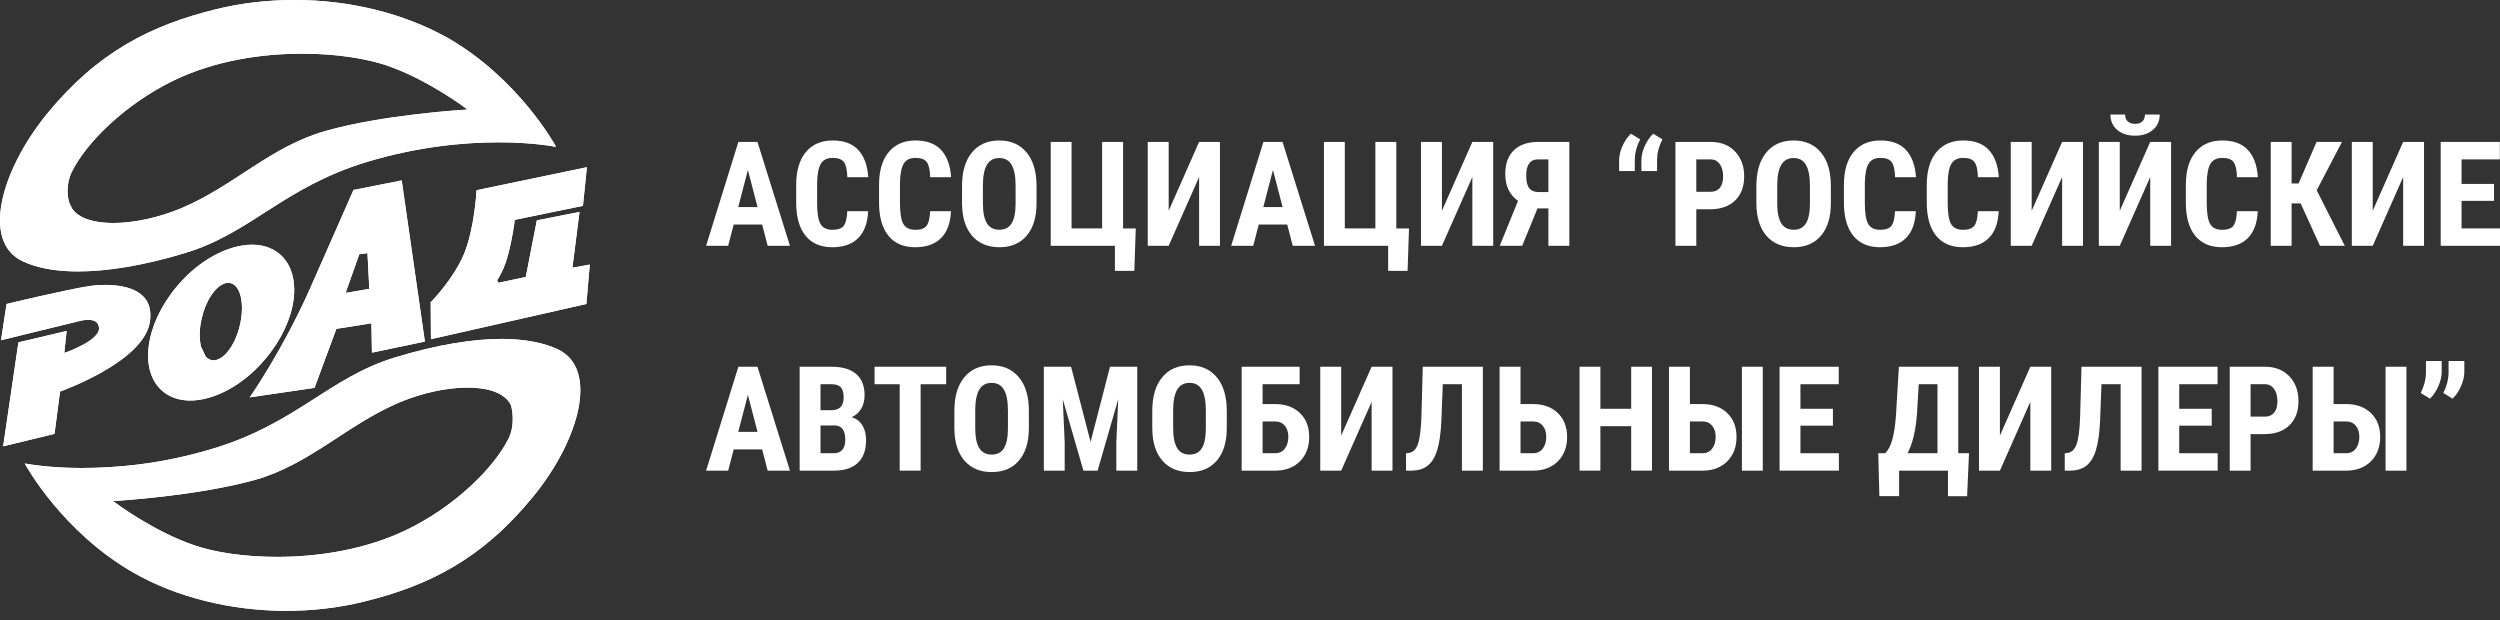 <svg width="262" height="65" viewBox="0 0 262 65" fill="none" xmlns="http://www.w3.org/2000/svg">
<rect x="0" y="0" width="262" height="65" fill="#333333" stroke="none"/>
<path d="M2.345 27.365C3.781 28.058 5.741 28.446 8.142 28.446C11.179 28.446 14.961 27.864 19.434 26.505C26.363 24.398 29.703 19.63 38.455 16.968C43.893 15.332 48.724 14.916 52.286 14.916C55.985 14.916 58.166 15.387 58.276 15.387C58.083 15.027 54.273 8.207 46.958 3.992C42.32 1.386 36.633 0 30.89 0C28.102 0 25.314 0.305 22.636 0.97C15.872 2.634 10.268 5.406 4.912 11.95C0.026 17.966 -1.906 25.341 2.345 27.365ZM7.231 21.321C7.231 21.349 7.259 21.376 7.259 21.404C7.231 21.376 7.231 21.349 7.231 21.321ZM7.535 17.994C9.054 14.916 13.139 10.896 18.219 8.428C22.526 6.349 27.467 5.601 31.802 5.628C35.308 5.628 38.372 6.155 40.415 6.82C44.777 8.29 48.78 11.312 49.001 11.478C48.559 11.506 40.194 12.005 34.12 13.724C28.323 15.36 24.458 19.546 18.937 21.848C16.59 22.818 14.023 23.372 11.869 23.372C9.882 23.372 8.281 22.901 7.563 21.875L7.259 21.238C7.038 20.572 6.928 19.214 7.535 17.994Z" fill="white"/>
<path d="M1.931 35.877L0.33 46.773L5.713 45.469L6.293 41.033C6.735 40.867 15.099 37.845 15.707 33.714C16.176 30.553 13.388 29.888 11.124 29.86C10.406 29.86 9.744 29.916 9.247 29.999C7.093 30.331 0.992 31.773 0.689 31.856L0.109 35.655L8.501 33.603C8.529 33.603 8.86 33.52 9.247 33.52C9.744 33.52 10.323 33.658 10.379 34.352C10.489 35.682 6.928 36.93 6.735 36.986L6.983 34.684L1.931 35.877Z" fill="white"/>
<path d="M29.262 26.588C28.489 25.951 27.495 25.646 26.418 25.646C23.934 25.646 20.869 27.226 18.55 29.999C15.182 33.991 14.52 38.926 17.087 41.033C17.86 41.671 18.854 41.976 19.931 41.976C22.415 41.976 25.48 40.396 27.799 37.623C31.194 33.631 31.829 28.696 29.262 26.588ZM25.121 34.157C24.624 36.237 23.409 37.789 22.36 37.762C22.277 37.762 22.194 37.762 22.139 37.734C21.918 37.679 21.725 37.54 21.559 37.374L21.062 36.32C20.869 35.488 20.869 34.407 21.173 33.243C21.67 31.163 22.884 29.638 23.934 29.638C24.016 29.638 24.072 29.638 24.154 29.666C25.231 29.916 25.673 31.939 25.121 34.157Z" fill="white"/>
<path d="M35.252 34.462L38.924 33.88L38.979 36.958L44.528 35.793L42.099 18.909L37.047 19.907C36.964 20.128 35.197 24.093 32.464 30.304C29.703 36.514 26.363 41.394 26.17 41.643L32.961 40.645L35.252 34.462ZM37.654 26.644L38.51 26.533L38.703 30.276L36.219 30.692L37.654 26.644Z" fill="white"/>
<path d="M59.988 28.058L60.733 22.208L56.261 23.095L55.102 29.028L52.231 29.638L52.093 29.361C52.065 29.389 52.037 29.444 52.037 29.472C52.341 29.028 52.893 28.058 53.252 26.672C53.749 24.786 53.942 23.123 53.942 23.04L61.092 21.57L61.507 17.522L49.939 19.934C49.939 20.128 49.718 23.927 48.642 26.588C47.537 29.222 45.274 31.551 45.136 31.662L45.163 35.544L61.451 31.856L61.81 27.725L59.988 28.058ZM51.872 29.694C51.844 29.721 51.844 29.749 51.844 29.749C51.844 29.721 51.872 29.694 51.872 29.694Z" fill="white"/>
<path d="M58.497 36.625C57.034 35.932 55.102 35.544 52.672 35.516C49.636 35.516 45.853 36.098 41.409 37.457C34.479 39.564 31.139 44.333 22.388 46.994C16.949 48.658 12.118 49.046 8.557 49.046C4.857 49.046 2.704 48.575 2.594 48.575C2.787 48.935 6.597 55.755 13.912 59.97C18.467 62.604 24.182 63.99 29.897 64.018C32.685 64.018 35.473 63.713 38.151 63.047C44.915 61.384 50.519 58.611 55.875 52.04C60.789 46.024 62.721 38.677 58.497 36.625ZM53.28 45.996C51.734 49.074 47.648 53.094 42.596 55.534C38.289 57.613 33.347 58.362 29.041 58.362C25.535 58.362 22.443 57.863 20.427 57.169C16.066 55.7 12.063 52.678 11.842 52.512C12.284 52.484 20.648 51.985 26.722 50.294C32.519 48.658 36.384 44.471 41.933 42.142C44.252 41.172 46.847 40.617 49.001 40.617C51.154 40.617 52.893 41.172 53.528 42.42C53.666 42.78 54.025 44.527 53.28 45.996Z" fill="white"/>
<path d="M2.345 27.365C3.781 28.058 5.741 28.446 8.142 28.446C11.179 28.446 14.961 27.864 19.434 26.505C26.363 24.398 29.703 19.63 38.455 16.968C43.893 15.332 48.724 14.916 52.286 14.916C55.985 14.916 58.166 15.387 58.276 15.387C58.083 15.027 54.273 8.207 46.958 3.992C42.32 1.386 36.633 0 30.89 0C28.102 0 25.314 0.305 22.636 0.97C15.872 2.634 10.268 5.406 4.912 11.95C0.026 17.966 -1.906 25.341 2.345 27.365ZM7.231 21.321C7.231 21.349 7.259 21.376 7.259 21.404C7.231 21.376 7.231 21.349 7.231 21.321ZM7.535 17.994C9.054 14.916 13.139 10.896 18.219 8.428C22.526 6.349 27.467 5.601 31.802 5.628C35.308 5.628 38.372 6.155 40.415 6.82C44.777 8.29 48.78 11.312 49.001 11.478C48.559 11.506 40.194 12.005 34.12 13.724C28.323 15.36 24.458 19.546 18.937 21.848C16.59 22.818 14.023 23.372 11.869 23.372C9.882 23.372 8.281 22.901 7.563 21.875L7.259 21.238C7.038 20.572 6.928 19.214 7.535 17.994Z" fill="white"/>
<path d="M1.931 35.877L0.33 46.773L5.713 45.469L6.293 41.033C6.735 40.867 15.099 37.845 15.707 33.714C16.176 30.553 13.388 29.888 11.124 29.86C10.406 29.86 9.744 29.916 9.247 29.999C7.093 30.331 0.992 31.773 0.689 31.856L0.109 35.655L8.501 33.603C8.529 33.603 8.86 33.52 9.247 33.52C9.744 33.52 10.323 33.658 10.379 34.352C10.489 35.682 6.928 36.93 6.735 36.986L6.983 34.684L1.931 35.877Z" fill="white"/>
<path d="M29.262 26.588C28.489 25.951 27.495 25.646 26.418 25.646C23.934 25.646 20.869 27.226 18.55 29.999C15.182 33.991 14.52 38.926 17.087 41.033C17.86 41.671 18.854 41.976 19.931 41.976C22.415 41.976 25.48 40.396 27.799 37.623C31.194 33.631 31.829 28.696 29.262 26.588ZM25.121 34.157C24.624 36.237 23.409 37.789 22.36 37.762C22.277 37.762 22.194 37.762 22.139 37.734C21.918 37.679 21.725 37.54 21.559 37.374L21.062 36.32C20.869 35.488 20.869 34.407 21.173 33.243C21.67 31.163 22.884 29.638 23.934 29.638C24.016 29.638 24.072 29.638 24.154 29.666C25.231 29.916 25.673 31.939 25.121 34.157Z" fill="white"/>
<path d="M35.252 34.462L38.924 33.88L38.979 36.958L44.528 35.793L42.099 18.909L37.047 19.907C36.964 20.128 35.197 24.093 32.464 30.304C29.703 36.514 26.363 41.394 26.17 41.643L32.961 40.645L35.252 34.462ZM37.654 26.644L38.51 26.533L38.703 30.276L36.219 30.692L37.654 26.644Z" fill="white"/>
<path d="M59.988 28.058L60.733 22.208L56.261 23.095L55.102 29.028L52.231 29.638L52.093 29.361C52.065 29.389 52.037 29.444 52.037 29.472C52.341 29.028 52.893 28.058 53.252 26.672C53.749 24.786 53.942 23.123 53.942 23.04L61.092 21.57L61.507 17.522L49.939 19.934C49.939 20.128 49.718 23.927 48.642 26.588C47.537 29.222 45.274 31.551 45.136 31.662L45.163 35.544L61.451 31.856L61.81 27.725L59.988 28.058ZM51.872 29.694C51.844 29.721 51.844 29.749 51.844 29.749C51.844 29.721 51.872 29.694 51.872 29.694Z" fill="white"/>
<path d="M58.497 36.625C57.034 35.932 55.102 35.544 52.672 35.516C49.636 35.516 45.853 36.098 41.409 37.457C34.479 39.564 31.139 44.333 22.388 46.994C16.949 48.658 12.118 49.046 8.557 49.046C4.857 49.046 2.704 48.575 2.594 48.575C2.787 48.935 6.597 55.755 13.912 59.97C18.467 62.604 24.182 63.99 29.897 64.018C32.685 64.018 35.473 63.713 38.151 63.047C44.915 61.384 50.519 58.611 55.875 52.04C60.789 46.024 62.721 38.677 58.497 36.625ZM53.28 45.996C51.734 49.074 47.648 53.094 42.596 55.534C38.289 57.613 33.347 58.362 29.041 58.362C25.535 58.362 22.443 57.863 20.427 57.169C16.066 55.7 12.063 52.678 11.842 52.512C12.284 52.484 20.648 51.985 26.722 50.294C32.519 48.658 36.384 44.471 41.933 42.142C44.252 41.172 46.847 40.617 49.001 40.617C51.154 40.617 52.893 41.172 53.528 42.42C53.666 42.78 54.025 44.527 53.28 45.996Z" fill="white"/>
<path d="M79.873 23.532H76.892L76.312 25.76H74L77.382 14.872H79.382L82.787 25.76H80.453L79.873 23.532ZM77.368 21.699H79.39L78.379 17.818L77.368 21.699Z" fill="white"/>
<path d="M90.979 22.133C90.925 23.375 90.578 24.314 89.939 24.953C89.299 25.591 88.397 25.91 87.233 25.91C86.008 25.91 85.069 25.506 84.415 24.698C83.766 23.886 83.441 22.729 83.441 21.228V19.396C83.441 17.9 83.778 16.749 84.452 15.941C85.126 15.128 86.063 14.722 87.262 14.722C88.442 14.722 89.337 15.054 89.946 15.717C90.561 16.38 90.91 17.332 90.994 18.573H88.801C88.781 17.806 88.662 17.277 88.444 16.988C88.231 16.694 87.837 16.547 87.262 16.547C86.678 16.547 86.264 16.754 86.021 17.168C85.778 17.576 85.649 18.252 85.634 19.194V21.251C85.634 22.333 85.753 23.075 85.991 23.479C86.234 23.883 86.648 24.085 87.233 24.085C87.808 24.085 88.204 23.945 88.422 23.666C88.64 23.382 88.764 22.871 88.794 22.133H90.979Z" fill="white"/>
<path d="M99.662 22.133C99.608 23.375 99.261 24.314 98.622 24.953C97.982 25.591 97.08 25.91 95.916 25.91C94.692 25.91 93.752 25.506 93.098 24.698C92.449 23.886 92.124 22.729 92.124 21.228V19.396C92.124 17.9 92.461 16.749 93.135 15.941C93.809 15.128 94.746 14.722 95.945 14.722C97.125 14.722 98.019 15.054 98.629 15.717C99.244 16.38 99.593 17.332 99.677 18.573H97.484C97.464 17.806 97.345 17.277 97.127 16.988C96.914 16.694 96.52 16.547 95.945 16.547C95.361 16.547 94.947 16.754 94.704 17.168C94.461 17.576 94.332 18.252 94.317 19.194V21.251C94.317 22.333 94.436 23.075 94.674 23.479C94.917 23.883 95.331 24.085 95.916 24.085C96.49 24.085 96.887 23.945 97.105 23.666C97.323 23.382 97.447 22.871 97.477 22.133H99.662Z" fill="white"/>
<path d="M108.628 21.296C108.628 22.756 108.283 23.891 107.595 24.698C106.911 25.506 105.959 25.91 104.74 25.91C103.526 25.91 102.572 25.511 101.878 24.713C101.184 23.91 100.832 22.789 100.822 21.348V19.486C100.822 17.99 101.167 16.823 101.855 15.986C102.544 15.143 103.501 14.722 104.725 14.722C105.929 14.722 106.878 15.136 107.572 15.963C108.266 16.786 108.618 17.943 108.628 19.433V21.296ZM106.435 19.471C106.435 18.489 106.296 17.758 106.019 17.28C105.741 16.801 105.31 16.562 104.725 16.562C104.145 16.562 103.716 16.794 103.439 17.257C103.161 17.716 103.018 18.416 103.008 19.359V21.296C103.008 22.248 103.149 22.951 103.431 23.404C103.714 23.853 104.15 24.078 104.74 24.078C105.31 24.078 105.734 23.858 106.011 23.419C106.289 22.976 106.43 22.29 106.435 21.363V19.471Z" fill="white"/>
<path d="M110.115 14.872H112.3V23.936H115.504V14.872H117.697V23.943H119.028L118.879 28.385H116.842V25.76H110.115V14.872Z" fill="white"/>
<path d="M125.667 14.872H127.852V25.76H125.667V18.551L122.478 25.76H120.284V14.872H122.478V22.088L125.667 14.872Z" fill="white"/>
<path d="M134.9 23.532H131.919L131.339 25.76H129.027L132.409 14.872H134.409L137.814 25.76H135.48L134.9 23.532ZM132.395 21.699H134.417L133.406 17.818L132.395 21.699Z" fill="white"/>
<path d="M138.751 14.872H140.936V23.936H144.14V14.872H146.333V23.943H147.664L147.515 28.385H145.479V25.76H138.751V14.872Z" fill="white"/>
<path d="M154.303 14.872H156.488V25.76H154.303V18.551L151.114 25.76H148.92V14.872H151.114V22.088L154.303 14.872Z" fill="white"/>
<path d="M162.272 25.76V21.841H161.127L159.529 25.76H157.172L159.09 21.049C158.198 20.426 157.752 19.488 157.752 18.237C157.752 17.16 158.052 16.33 158.652 15.747C159.256 15.163 160.111 14.872 161.216 14.872H164.465V25.76H162.272ZM159.945 18.409C159.945 19.012 160.052 19.451 160.265 19.725C160.478 19.994 160.81 20.129 161.261 20.129H162.272V16.704H161.187C160.359 16.704 159.945 17.272 159.945 18.409Z" fill="white"/>
<path d="M170.918 14.012L171.884 14.602C171.527 15.315 171.342 15.998 171.327 16.651V17.93H169.684V16.771C169.689 16.332 169.795 15.866 170.003 15.373C170.231 14.839 170.536 14.386 170.918 14.012ZM173.252 14.012L174.219 14.602C173.862 15.315 173.676 15.998 173.661 16.651V17.93H172.018V16.771C172.023 16.332 172.13 15.866 172.338 15.373C172.566 14.839 172.871 14.386 173.252 14.012Z" fill="white"/>
<path d="M177.772 21.931V25.76H175.586V14.872H179.274C180.344 14.872 181.197 15.206 181.831 15.874C182.47 16.542 182.79 17.409 182.79 18.476C182.79 19.543 182.475 20.386 181.846 21.004C181.217 21.622 180.344 21.931 179.229 21.931H177.772ZM177.772 20.099H179.274C179.69 20.099 180.012 19.962 180.24 19.688C180.468 19.413 180.582 19.015 180.582 18.491C180.582 17.948 180.466 17.517 180.233 17.198C180 16.873 179.688 16.709 179.296 16.704H177.772V20.099Z" fill="white"/>
<path d="M191.874 21.296C191.874 22.756 191.53 23.891 190.841 24.698C190.157 25.506 189.206 25.91 187.986 25.91C186.772 25.91 185.818 25.511 185.124 24.713C184.431 23.91 184.079 22.789 184.069 21.348V19.486C184.069 17.99 184.413 16.823 185.102 15.986C185.791 15.143 186.747 14.722 187.972 14.722C189.176 14.722 190.125 15.136 190.819 15.963C191.513 16.786 191.865 17.943 191.874 19.433V21.296ZM189.681 19.471C189.681 18.489 189.543 17.758 189.265 17.28C188.988 16.801 188.556 16.562 187.972 16.562C187.392 16.562 186.963 16.794 186.686 17.257C186.408 17.716 186.264 18.416 186.254 19.359V21.296C186.254 22.248 186.396 22.951 186.678 23.404C186.961 23.853 187.397 24.078 187.986 24.078C188.556 24.078 188.98 23.858 189.258 23.419C189.535 22.976 189.676 22.29 189.681 21.363V19.471Z" fill="white"/>
<path d="M200.78 22.133C200.726 23.375 200.379 24.314 199.74 24.953C199.1 25.591 198.198 25.91 197.034 25.91C195.81 25.91 194.87 25.506 194.216 24.698C193.567 23.886 193.242 22.729 193.242 21.228V19.396C193.242 17.9 193.579 16.749 194.253 15.941C194.927 15.128 195.864 14.722 197.063 14.722C198.243 14.722 199.138 15.054 199.747 15.717C200.362 16.38 200.711 17.332 200.795 18.573H198.602C198.582 17.806 198.464 17.277 198.245 16.988C198.032 16.694 197.638 16.547 197.063 16.547C196.479 16.547 196.065 16.754 195.822 17.168C195.579 17.576 195.45 18.252 195.435 19.194V21.251C195.435 22.333 195.554 23.075 195.792 23.479C196.035 23.883 196.449 24.085 197.034 24.085C197.609 24.085 198.005 23.945 198.223 23.666C198.441 23.382 198.565 22.871 198.595 22.133H200.78Z" fill="white"/>
<path d="M209.463 22.133C209.409 23.375 209.062 24.314 208.423 24.953C207.783 25.591 206.881 25.91 205.717 25.91C204.493 25.91 203.553 25.506 202.899 24.698C202.25 23.886 201.925 22.729 201.925 21.228V19.396C201.925 17.9 202.262 16.749 202.936 15.941C203.61 15.128 204.547 14.722 205.746 14.722C206.926 14.722 207.821 15.054 208.43 15.717C209.045 16.38 209.394 17.332 209.478 18.573H207.285C207.265 17.806 207.147 17.277 206.928 16.988C206.715 16.694 206.321 16.547 205.746 16.547C205.162 16.547 204.748 16.754 204.505 17.168C204.262 17.576 204.133 18.252 204.118 19.194V21.251C204.118 22.333 204.237 23.075 204.475 23.479C204.718 23.883 205.132 24.085 205.717 24.085C206.292 24.085 206.688 23.945 206.906 23.666C207.124 23.382 207.248 22.871 207.278 22.133H209.463Z" fill="white"/>
<path d="M216.11 14.872H218.295V25.76H216.11V18.551L212.92 25.76H210.727V14.872H212.92V22.088L216.11 14.872Z" fill="white"/>
<path d="M225.343 14.872H227.528V25.76H225.343V18.551L222.153 25.76H219.96V14.872H222.153V22.088L225.343 14.872ZM226.339 12C226.339 12.663 226.101 13.199 225.625 13.608C225.154 14.017 224.532 14.221 223.759 14.221C222.981 14.221 222.354 14.017 221.878 13.608C221.408 13.199 221.172 12.663 221.172 12H222.711C222.711 12.309 222.803 12.551 222.986 12.725C223.174 12.895 223.432 12.98 223.759 12.98C224.081 12.98 224.334 12.895 224.517 12.725C224.701 12.551 224.793 12.309 224.793 12H226.339Z" fill="white"/>
<path d="M236.613 22.133C236.558 23.375 236.211 24.314 235.572 24.953C234.933 25.591 234.031 25.91 232.866 25.91C231.642 25.91 230.703 25.506 230.048 24.698C229.399 23.886 229.075 22.729 229.075 21.228V19.396C229.075 17.9 229.412 16.749 230.086 15.941C230.76 15.128 231.696 14.722 232.896 14.722C234.075 14.722 234.97 15.054 235.579 15.717C236.194 16.38 236.543 17.332 236.628 18.573H234.434C234.415 17.806 234.296 17.277 234.078 16.988C233.865 16.694 233.471 16.547 232.896 16.547C232.311 16.547 231.897 16.754 231.654 17.168C231.411 17.576 231.282 18.252 231.268 19.194V21.251C231.268 22.333 231.387 23.075 231.624 23.479C231.867 23.883 232.281 24.085 232.866 24.085C233.441 24.085 233.837 23.945 234.055 23.666C234.273 23.382 234.397 22.871 234.427 22.133H236.613Z" fill="white"/>
<path d="M241.11 21.318H240.159V25.76H237.973V14.872H240.159V19.224H240.895L242.776 14.872H245.437L242.79 19.942L245.734 25.76H243.132L241.11 21.318Z" fill="white"/>
<path d="M251.852 14.872H254.038V25.76H251.852V18.551L248.663 25.76H246.47V14.872H248.663V22.088L251.852 14.872Z" fill="white"/>
<path d="M261.376 21.049H257.971V23.936H262V25.76H255.785V14.872H261.985V16.704H257.971V19.276H261.376V21.049Z" fill="white"/>
<path d="M79.873 47.094H76.892L76.312 49.323H74L77.382 38.434H79.382L82.787 49.323H80.453L79.873 47.094ZM77.368 45.262H79.39L78.379 41.381L77.368 45.262Z" fill="white"/>
<path d="M83.805 49.323V38.434H87.151C88.281 38.434 89.138 38.688 89.723 39.197C90.313 39.701 90.608 40.441 90.608 41.418C90.608 41.971 90.486 42.448 90.243 42.846C90.001 43.245 89.668 43.537 89.247 43.721C89.733 43.861 90.107 44.143 90.37 44.566C90.632 44.985 90.764 45.504 90.764 46.122C90.764 47.179 90.474 47.977 89.894 48.515C89.319 49.053 88.484 49.323 87.389 49.323H83.805ZM85.991 44.589V47.498H87.389C87.78 47.498 88.078 47.376 88.281 47.132C88.484 46.887 88.586 46.541 88.586 46.092C88.586 45.115 88.234 44.614 87.53 44.589H85.991ZM85.991 42.989H87.129C87.986 42.989 88.415 42.542 88.415 41.65C88.415 41.156 88.316 40.802 88.117 40.588C87.919 40.374 87.597 40.267 87.151 40.267H85.991V42.989Z" fill="white"/>
<path d="M99.157 40.267H96.481V49.323H94.288V40.267H91.656V38.434H99.157V40.267Z" fill="white"/>
<path d="M107.825 44.858C107.825 46.319 107.481 47.453 106.792 48.261C106.108 49.069 105.156 49.472 103.937 49.472C102.723 49.472 101.769 49.074 101.075 48.276C100.381 47.473 100.029 46.351 100.019 44.91V43.048C100.019 41.553 100.364 40.386 101.053 39.548C101.741 38.706 102.698 38.285 103.922 38.285C105.126 38.285 106.076 38.699 106.769 39.526C107.463 40.349 107.815 41.505 107.825 42.996V44.858ZM105.632 43.033C105.632 42.051 105.493 41.321 105.216 40.842C104.938 40.364 104.507 40.124 103.922 40.124C103.342 40.124 102.914 40.356 102.636 40.82C102.358 41.279 102.215 41.979 102.205 42.921V44.858C102.205 45.81 102.346 46.513 102.629 46.967C102.911 47.416 103.347 47.64 103.937 47.64C104.507 47.64 104.931 47.421 105.208 46.982C105.486 46.538 105.627 45.853 105.632 44.925V43.033Z" fill="white"/>
<path d="M112.248 38.434L114.293 46.309L116.33 38.434H119.184V49.323H116.991V46.376L117.192 41.837L115.029 49.323H113.542L111.378 41.837L111.579 46.376V49.323H109.394V38.434H112.248Z" fill="white"/>
<path d="M128.566 44.858C128.566 46.319 128.222 47.453 127.533 48.261C126.849 49.069 125.897 49.472 124.678 49.472C123.464 49.472 122.51 49.074 121.816 48.276C121.122 47.473 120.77 46.351 120.76 44.91V43.048C120.76 41.553 121.105 40.386 121.794 39.548C122.482 38.706 123.439 38.285 124.663 38.285C125.867 38.285 126.817 38.699 127.51 39.526C128.204 40.349 128.556 41.505 128.566 42.996V44.858ZM126.373 43.033C126.373 42.051 126.234 41.321 125.957 40.842C125.679 40.364 125.248 40.124 124.663 40.124C124.083 40.124 123.655 40.356 123.377 40.82C123.1 41.279 122.956 41.979 122.946 42.921V44.858C122.946 45.81 123.087 46.513 123.37 46.967C123.652 47.416 124.088 47.64 124.678 47.64C125.248 47.64 125.672 47.421 125.949 46.982C126.227 46.538 126.368 45.853 126.373 44.925V43.033Z" fill="white"/>
<path d="M136.201 40.267H132.32V42.345H133.614C134.709 42.345 135.581 42.66 136.231 43.288C136.88 43.911 137.204 44.746 137.204 45.793C137.204 46.835 136.887 47.68 136.253 48.328C135.618 48.971 134.778 49.303 133.733 49.323H130.127V38.434H136.201V40.267ZM132.32 44.17V47.498H133.643C134.07 47.498 134.404 47.339 134.647 47.019C134.895 46.695 135.019 46.282 135.019 45.778C135.019 45.304 134.897 44.92 134.655 44.626C134.417 44.327 134.085 44.175 133.658 44.17H132.32Z" fill="white"/>
<path d="M143.746 38.434H145.932V49.323H143.746V42.114L140.557 49.323H138.364V38.434H140.557V45.651L143.746 38.434Z" fill="white"/>
<path d="M155.403 38.434V49.323H153.21V40.267H151.203L151.054 44.125C150.995 45.397 150.851 46.406 150.623 47.154C150.4 47.897 150.07 48.443 149.634 48.792C149.203 49.141 148.621 49.318 147.887 49.323H147.352V47.498L147.605 47.476C148.061 47.421 148.388 47.122 148.586 46.578C148.789 46.03 148.916 45.063 148.965 43.677L149.106 38.434H155.403Z" fill="white"/>
<path d="M159.35 42.345H160.644C161.739 42.345 162.612 42.66 163.261 43.288C163.91 43.911 164.235 44.746 164.235 45.793C164.235 46.835 163.917 47.68 163.283 48.328C162.649 48.971 161.809 49.303 160.763 49.323H157.157V38.434H159.35V42.345ZM159.35 44.17V47.498H160.674C161.1 47.498 161.434 47.339 161.677 47.019C161.925 46.695 162.049 46.282 162.049 45.778C162.049 45.304 161.928 44.92 161.685 44.626C161.447 44.327 161.115 44.175 160.689 44.17H159.35Z" fill="white"/>
<path d="M173.126 49.323H170.948V44.664H167.721V49.323H165.536V38.434H167.721V42.839H170.948V38.434H173.126V49.323Z" fill="white"/>
<path d="M177.103 42.345H178.397C179.492 42.345 180.364 42.66 181.013 43.288C181.663 43.911 181.987 44.746 181.987 45.793C181.987 46.835 181.67 47.68 181.036 48.328C180.401 48.971 179.561 49.303 178.515 49.323H174.91V38.434H177.103V42.345ZM184.738 49.323H182.552V38.434H184.738V49.323ZM177.103 44.17V47.498H178.426C178.852 47.498 179.187 47.339 179.43 47.019C179.678 46.695 179.802 46.282 179.802 45.778C179.802 45.304 179.68 44.92 179.437 44.626C179.199 44.327 178.867 44.175 178.441 44.17H177.103Z" fill="white"/>
<path d="M192.09 44.611H188.685V47.498H192.715V49.323H186.5V38.434H192.7V40.267H188.685V42.839H192.09V44.611Z" fill="white"/>
<path d="M206.155 52H204.148V49.323H199.026V51.992H196.959L196.84 47.498H197.562C197.879 47.204 198.129 46.73 198.312 46.077C198.496 45.424 198.625 44.569 198.699 43.512L199.004 38.434H205.226V47.498H206.349L206.155 52ZM199.911 47.498H203.048V40.267H201.085L200.907 43.265C200.783 45.065 200.451 46.476 199.911 47.498Z" fill="white"/>
<path d="M212.779 38.434H214.965V49.323H212.779V42.114L209.59 49.323H207.397V38.434H209.59V45.651L212.779 38.434Z" fill="white"/>
<path d="M224.436 38.434V49.323H222.243V40.267H220.235L220.087 44.125C220.027 45.397 219.884 46.406 219.656 47.154C219.433 47.897 219.103 48.443 218.667 48.792C218.236 49.141 217.653 49.318 216.92 49.323H216.385V47.498L216.637 47.476C217.093 47.421 217.42 47.122 217.619 46.578C217.822 46.03 217.948 45.063 217.998 43.677L218.139 38.434H224.436Z" fill="white"/>
<path d="M231.788 44.611H228.383V47.498H232.412V49.323H226.198V38.434H232.398V40.267H228.383V42.839H231.788V44.611Z" fill="white"/>
<path d="M235.862 45.494V49.323H233.676V38.434H237.364C238.434 38.434 239.286 38.768 239.921 39.436C240.56 40.104 240.88 40.972 240.88 42.039C240.88 43.106 240.565 43.948 239.936 44.566C239.306 45.185 238.434 45.494 237.319 45.494H235.862ZM235.862 43.662H237.364C237.78 43.662 238.102 43.525 238.33 43.25C238.558 42.976 238.672 42.577 238.672 42.054C238.672 41.51 238.555 41.079 238.323 40.76C238.09 40.436 237.777 40.271 237.386 40.267H235.862V43.662Z" fill="white"/>
<path d="M244.56 42.345H245.853C246.949 42.345 247.821 42.66 248.47 43.288C249.119 43.911 249.444 44.746 249.444 45.793C249.444 46.835 249.127 47.68 248.492 48.328C247.858 48.971 247.018 49.303 245.972 49.323H242.367V38.434H244.56V42.345ZM252.194 49.323H250.009V38.434H252.194V49.323ZM244.56 44.17V47.498H245.883C246.309 47.498 246.644 47.339 246.887 47.019C247.134 46.695 247.258 46.282 247.258 45.778C247.258 45.304 247.137 44.92 246.894 44.626C246.656 44.327 246.324 44.175 245.898 44.17H244.56Z" fill="white"/>
<path d="M254.655 41.777L253.689 41.186C254.041 40.483 254.224 39.8 254.239 39.137V37.836H255.889V39.018C255.884 39.471 255.765 39.962 255.532 40.491C255.304 41.014 255.012 41.443 254.655 41.777ZM257.027 41.777L256.06 41.186C256.412 40.483 256.595 39.8 256.61 39.137V37.836H258.261V39.018C258.256 39.471 258.137 39.962 257.904 40.491C257.676 41.014 257.383 41.443 257.027 41.777Z" fill="white"/>
</svg>
